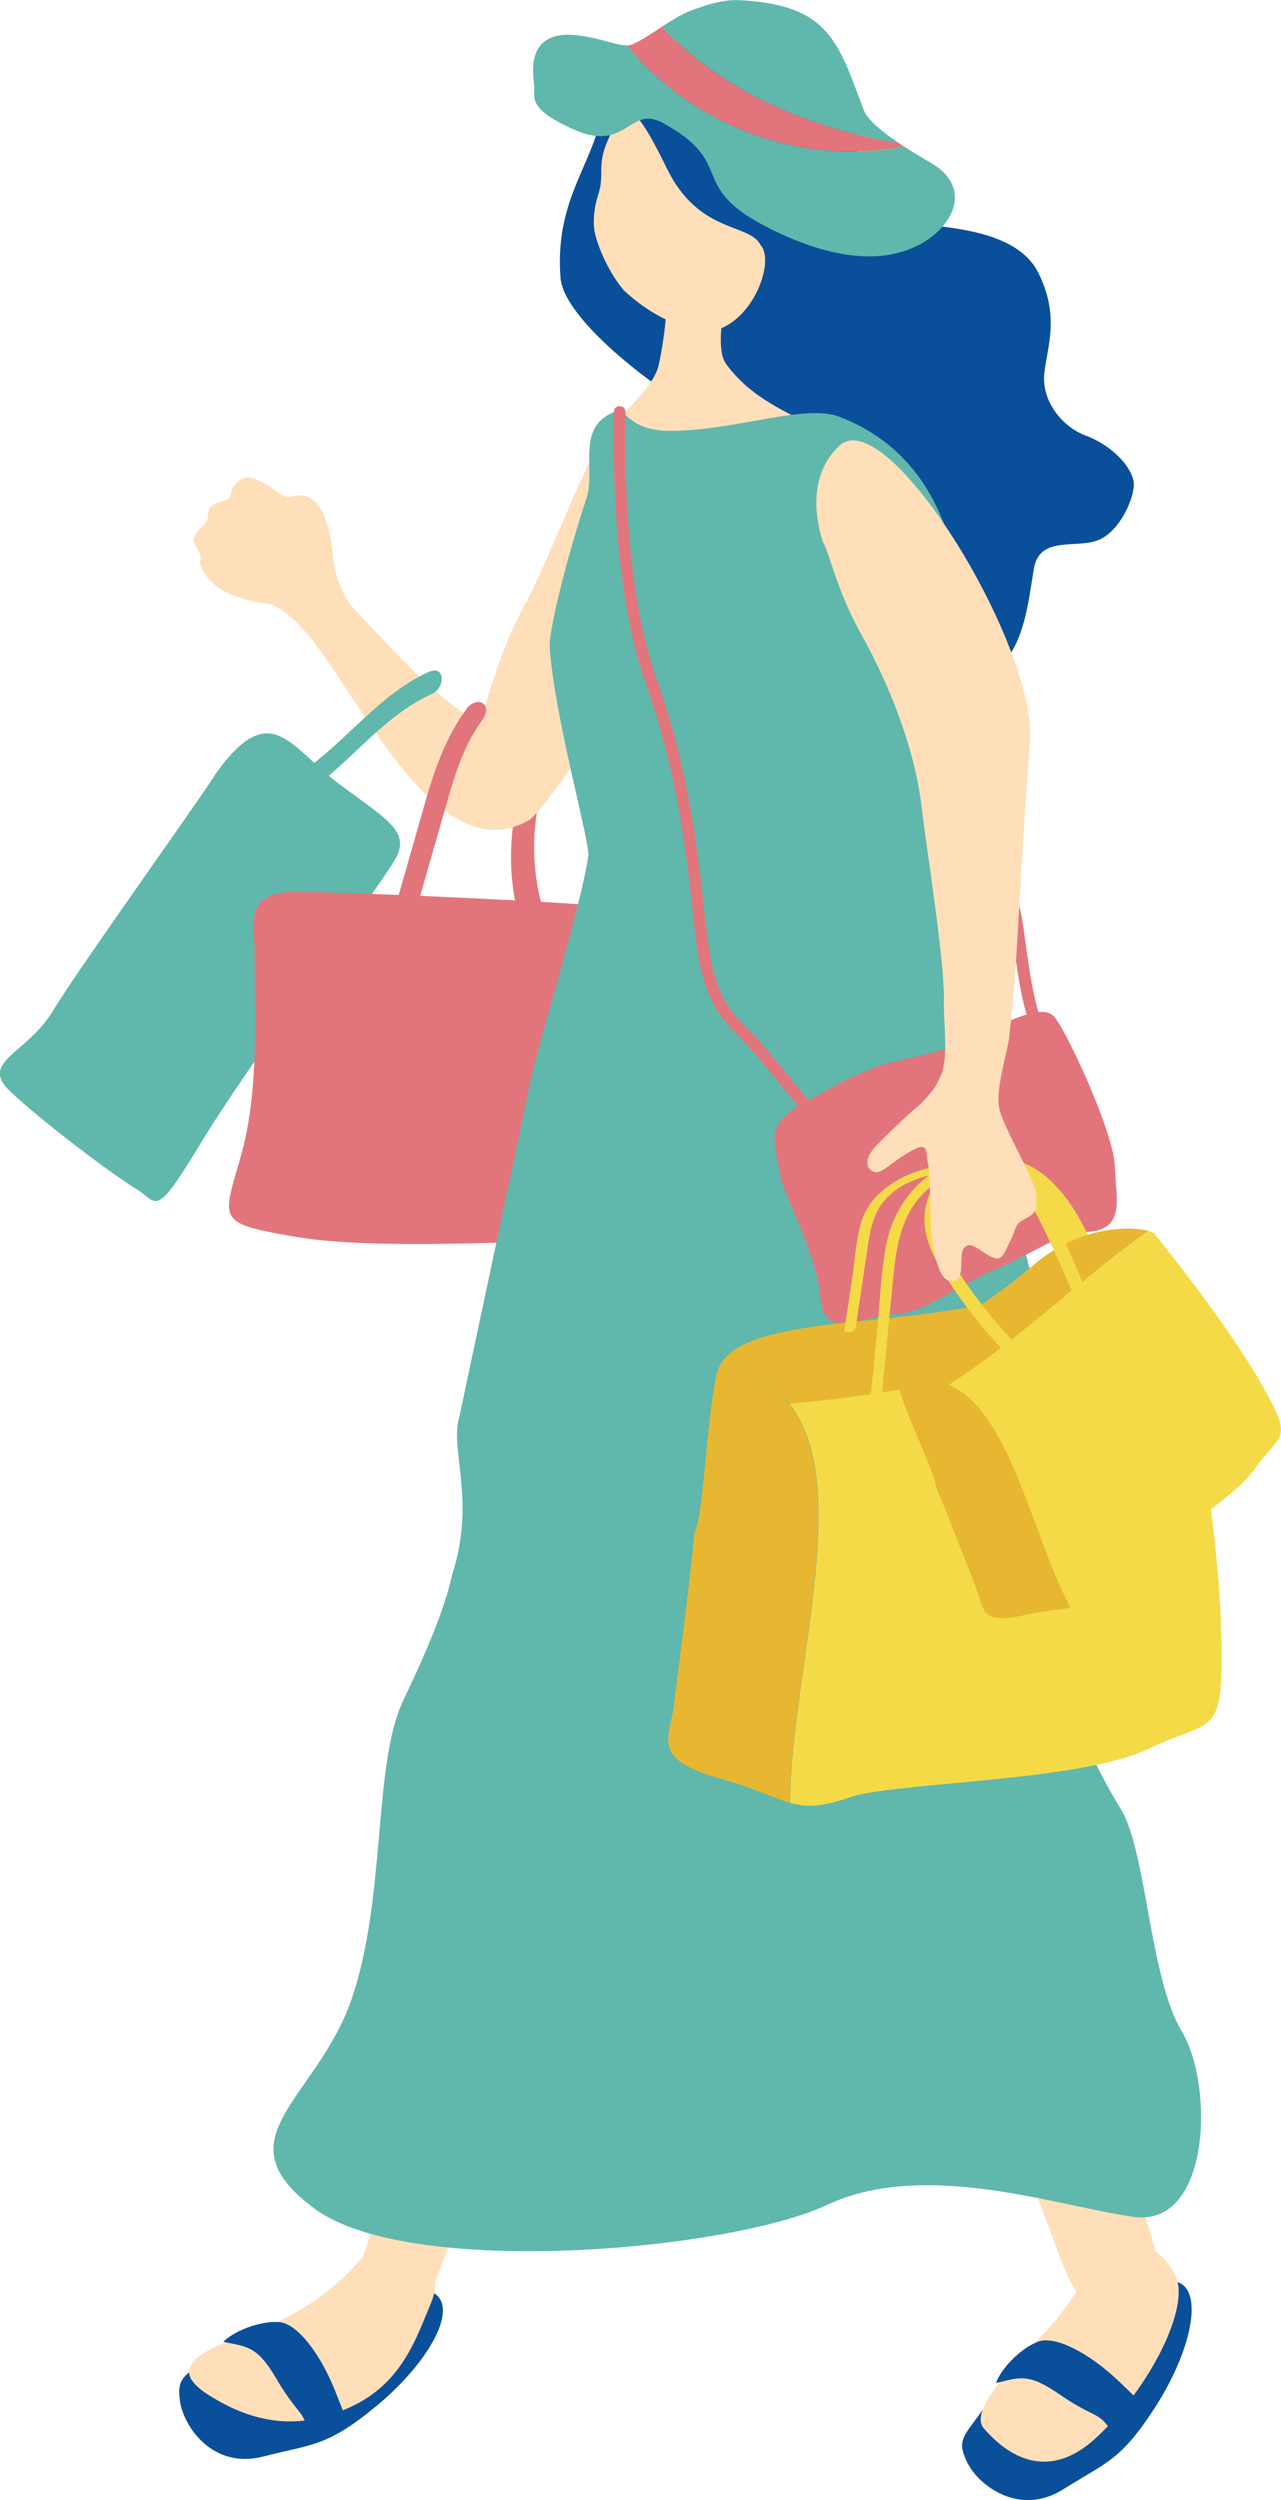 <?xml version="1.0" encoding="UTF-8"?>
<svg id="_レイヤー_2" data-name="レイヤー 2" xmlns="http://www.w3.org/2000/svg" viewBox="0 0 65.82 128.41">
  <defs>
    <style>
      .cls-1 {
        fill: #0a4f9a;
      }

      .cls-2 {
        fill: #f5da48;
      }

      .cls-3 {
        fill: #e1757b;
      }

      .cls-4 {
        fill: #e7b732;
      }

      .cls-5 {
        fill: #ffdfb9;
      }

      .cls-6 {
        fill: #60b7ac;
      }
    </style>
  </defs>
  <g id="_デザイン" data-name="デザイン">
    <g>
      <g>
        <path class="cls-3" d="M26.58,41.15c-.48,2.14-.44,4.36.22,6.45.24.77,1.37-.02,1.18-.62-.59-1.88-.71-3.9-.28-5.83.06-.29,0-.63-.36-.64-.33,0-.7.32-.77.63h0Z"/>
        <path class="cls-5" d="M31.26,22.52c-.73-.21-2.86,5.93-4.34,8.62-1.39,2.54-2.07,5.65-2.22,5.72-.76.39-3.96-2.84-5.33-4.33-.37-.4-.86-.89-1.31-1.41-.58-.7-.89-1.91-.93-2.36-.04-.54-.24-2.14-.73-2.75-.77-.97-1.4-.4-1.66-.48-.59-.19-.61-.54-1.7-.95-.64-.24-1.16.39-1.19.84-.03.45-1.16.24-1.15.95,0,.65-.51.68-.74,1.24-.11.28.46.85.34,1.13-.16.36.48,1.11.78,1.34.88.66,2.02.83,2.9.97,1.05.44,2.09,1.84,2.5,2.4,2.63,3.64,6.43,11.25,10.76,8.64,1.31-1.14,6.06-8.37,7.01-11.58,1.09-3.68-1.83-7.34-3-7.99Z"/>
        <g>
          <path class="cls-6" d="M11.11,39.7c-.7,1.16-7.02,9.96-8.38,12.2-1.35,2.25-3.81,2.62-2.22,4.14,1.59,1.52,5.29,4.3,6.45,5,1.16.7.94,1.68,3.32-2.27,2.38-3.95,9.09-13.07,9.99-14.57.9-1.5-.4-2.1-2.89-3.97-2.49-1.87-3.47-4.41-6.27-.53Z"/>
          <path class="cls-6" d="M14.15,41.62c3.18-1.33,4.96-4.6,8.08-6,.64-.29.66-1.49-.2-1.11-3.12,1.41-4.92,4.68-8.08,6-.65.27-.66,1.47.2,1.11h0Z"/>
        </g>
        <g>
          <path class="cls-3" d="M13.08,48.91c0,3.34.24,7.15-.71,10.49-.95,3.34-1.27,3.42,2.86,4.13,4.13.71,12.23.16,15.73.16s2.07-4.05,1.35-8.9c-.71-4.85.87-8.1-2.46-8.34-3.34-.24-12-.64-14.78-.64s-1.91,2.22-1.99,3.1Z"/>
          <path class="cls-3" d="M21.1,47.71c.55-1.9,1.09-3.81,1.64-5.71.5-1.75.93-3.49,2.02-4.99.17-.23.35-.64.08-.87-.26-.21-.68,0-.84.23-1.17,1.59-1.73,3.33-2.26,5.21-.58,2.04-1.17,4.08-1.75,6.13-.26.9.93.68,1.13,0h0Z"/>
        </g>
      </g>
      <g>
        <path class="cls-1" d="M36.94,2.67c1.01.08,3.18-.01,4.77.58,1.6.6,2.47,2.44,2.36,4.48-.11,2.04-.22,3.44,2.19,3.69,2.41.24,5.98.37,7.09,2.59,1.11,2.22.47,3.75.31,5.15-.16,1.4.89,2.75,2.12,3.21s2.26,1.44,2.46,2.31c.15.63-.58,2.5-1.74,3.03-1.13.52-3.09-.26-3.38,1.51s-.48,3.62-1.57,4.84-3.8,1.89-5.6,1.19c-1.81-.7-3.58-5.1-6.47-6.35-2.9-1.25-.74-6.37-2.2-6.98-2.44-1.02-8.29-5.26-8.48-7.65-.29-3.75,1.43-5.58,2-7.92.57-2.35,1.51-3.28,2.68-3.96,1.02-.6,2.91.18,3.46.29Z"/>
        <g>
          <path class="cls-1" d="M10.91,120.96c-1.4,1.08-1.85,1.08-1.66,2.38.19,1.3,1.69,3.5,4.27,2.83,2.57-.66,3.28-.49,5.85-2.62,2.57-2.13,4.14-4.84,3.02-5.71-1.12-.86-3.2-1.57-4.56-.55-1.36,1.03-6.91,3.67-6.91,3.67Z"/>
          <path class="cls-5" d="M34.22,83.76s-6.19-3.24-6.53-2.56c-.33.69-8.29,33.29-9.06,34.73,0,0,0,0,0,0-1.63,1.92-3.6,3.12-5.64,3.84-2.54.9-4.57,1.79-2.27,3.24,2.3,1.45,4.59,1.85,7.24.64,2.65-1.21,3.37-3.4,4.19-5.38.17-.4.23-.78.22-1.13,1.07-2.61,11.99-32.26,11.86-33.38Z"/>
          <path class="cls-1" d="M11.48,120.28c1.2.25,1.73.2,2.7,1.86s1.37,1.71,1.55,2.42c.18.71.71.55,1.42.15.71-.4.98.4.13-1.76-.84-2.17-2.04-3.58-2.88-3.68-.84-.1-2.26.35-2.93,1.01Z"/>
        </g>
        <g>
          <path class="cls-1" d="M50.55,123.69c-1.01,1.45-1.43,1.59-.86,2.77.57,1.18,2.67,2.81,4.93,1.4,2.25-1.42,2.97-1.47,4.77-4.28,1.8-2.81,2.47-5.88,1.14-6.36s-3.53-.52-4.51.87c-.98,1.39-5.47,5.6-5.47,5.6Z"/>
          <path class="cls-5" d="M60.39,116.86c-.31-.6-.7-1.01-1.06-1.27,0-.07,0-.13-.02-.18-.3-1.39-9.52-30.07-10.01-30.89,0,0-6.03,1.36-5.59,2.64.44,1.29,10.34,27.62,10.62,28.41.09.25.52,1.54,1,2.12-.43.59-.82,1.16-1.16,1.56-1.04,1.25-4.55,4.38-3.63,5.46.92,1.07,3.09,3.02,5.82.46,2.74-2.56,4.83-6.72,4.03-8.3Z"/>
          <path class="cls-1" d="M51.16,122.4c1.19-.28,1.65-.55,3.24.55,1.59,1.1,1.97.97,2.43,1.54.46.57.88.2,1.35-.46.47-.66,1.05-.05-.62-1.66-1.68-1.61-3.36-2.38-4.16-2.12-.81.26-1.9,1.27-2.23,2.15Z"/>
        </g>
        <path class="cls-5" d="M34.53,13.84c.19-.01,2.71,0,2.95-.03.12.42-.91,3.86-.18,4.87,2.29,3.17,6.16,2.77,8.64,6.91,2.63,4.38.86,6.48-1.38,7.16.07.18-4.09.09-6.43.1-.46,0-5.75,1.85-9.06-.97-.44-.37.74-6.35,1.27-8.28.44-1.61,3.17-3.29,3.51-4.87.29-1.36.36-2.42.38-2.6.11-.77.33-2,.31-2.29Z"/>
        <path class="cls-5" d="M39.09,12.6c.78.88-.54,4.38-2.92,4.46-1.57-.3-2.94-1.05-4.12-2.15-.9-1.07-1.45-2.56-1.52-3.16-.06-.55.02-1.18.21-1.76.44-1.35-.39-1.51,1.19-4.11.48-.79,1.41.88,2.34,2.78,1.66,3.4,4.29,2.78,4.82,3.95Z"/>
        <path class="cls-6" d="M60.73,104.35c-1.67-2.78-1.82-9.24-3.12-11.4-.66-1.1-2.76-4.55-2.34-6.72.58-3.12-.58-7.57-.29-8.09,1.21-2.72-2.83-14.63-3.93-20.83-.72-4.04-3.44-12.63-2.78-15.16,1.77-6.72,2.83-17.73-5.16-20.75-1.75-.66-5.11.66-8.48.73-2.84.06-2.22-1.66-3.58-.69-1.28.91-.48,2.83-.91,4.13-1.08,3.27-1.86,6.58-1.9,7.53.17,3.44,2.09,10.19,1.99,10.86-.43,2.81-2.58,9.67-2.94,11.43-.46,2.24-3.39,15.94-3.68,17.35-.54,1.66.88,4.29-.39,8.18-.49,2.34-2.25,5.86-2.53,6.48-1.53,3.29-.84,10.11-2.63,15.29-1.79,5.18-6.83,7.1-1.91,10.74,4.92,3.64,21.36,2.16,26.36-.19,5-2.34,11.78.06,15.73.62,3.95.56,4.15-6.74,2.49-9.51Z"/>
        <g>
          <path class="cls-3" d="M53.68,53.52c-.08,0-.17-.03-.23-.09-.71-.72-1.02-2.27-1.41-5.25-.26-1.97-.47-2.3-1.15-3.41-.28-.45-.62-1-1.07-1.82-.08-.15-.03-.33.12-.41.15-.08.33-.03.41.12.44.8.78,1.35,1.06,1.79.72,1.16.96,1.55,1.24,3.65.36,2.72.66,4.31,1.24,4.9.12.12.11.31,0,.42-.05.05-.12.08-.2.09Z"/>
          <g>
            <path class="cls-3" d="M41.79,57.5c-.08,0-.15-.02-.22-.08-.33-.3-.76-.84-1.32-1.53-.7-.87-1.57-1.95-2.52-2.9-1.65-1.64-1.86-3.59-2.1-5.85l-.08-.73c-.28-2.53-.75-6.75-2.38-11.34-1.64-4.59-1.68-11.26-1.63-13.92,0-.17.14-.3.31-.29.17,0,.3.14.29.31-.06,2.62-.01,9.2,1.59,13.7,1.66,4.65,2.13,8.92,2.41,11.47l.08.74c.24,2.23.43,4,1.93,5.48.98.97,1.86,2.07,2.57,2.95.51.64.96,1.19,1.25,1.46.12.11.13.3.02.42-.06.06-.13.09-.21.1Z"/>
            <path class="cls-3" d="M40.09,60.34c-.26-1.61-.81-2.5.88-3.48,1.68-.98,3.37-1.95,4.87-2.31,1.5-.36,2.63-.52,4.26-1.29s3.41-1.74,4.05-1.06c.63.68,3.07,5.96,3.13,7.67.07,1.72.53,3.22-1.29,3.39-1.82.17-2.5.91-4.79,1.91-2.29,1-3.66,2.27-5.27,2.33-1.62.06-3.59,1.45-3.78-.87-.19-2.32-2.04-5.59-2.07-6.3Z"/>
          </g>
        </g>
        <g>
          <path class="cls-6" d="M34.01,1.37c.5-.32,1-.63,1.38-.78.89-.35,1.79-.62,2.59-.58,4.64.22,5.09,2.17,6.4,5.64.19.49.9,1.09,1.82,1.71-4.64-.76-9.16-2.72-12.18-5.98Z"/>
          <path class="cls-3" d="M34.01,1.37c3.02,3.27,7.54,5.22,12.18,5.98.09.06.17.12.27.18-5.46,1.03-10.91-1.12-14.26-5.2.09,0,.18-.01.26-.04.38-.14.97-.53,1.56-.92Z"/>
          <path class="cls-6" d="M30.31,1.91c.92.2,1.48.43,1.89.42,3.36,4.08,8.8,6.23,14.26,5.2.43.28.89.55,1.36.83,2.15,1.24,1.19,3.2-.44,4.13-2.79,1.59-6.36,0-8-.84-4.11-2.12-1.51-3.26-5.33-5.34-1.71-.93-1.86,1.55-4.55.35-2.53-1.13-1.97-1.68-2.06-2.37-.14-1.02-.2-3.05,2.87-2.37Z"/>
        </g>
      </g>
      <g>
        <g>
          <g>
            <path class="cls-4" d="M37,70.11c-.09.17-.16.35-.2.54-.59,3.09-.6,6.85-1.12,8.11-.27,2.84-.83,6.96-1.05,8.78-.22,1.81-1.22,2.8,2.41,3.82,1.8.51,2.71.99,3.53,1.23.1-6.85,3.29-16.32-.04-20.51-.29.02-.58.05-.87.06.29-.02.58-.04.87-.06-.78-.98-1.92-1.68-3.55-1.98Z"/>
            <path class="cls-2" d="M40.59,92.59c.85.25,1.6.23,3.12-.29,2.22-.76,11.79-.8,15.23-2.45,3.43-1.65,3.95-.41,3.81-6.02-.14-5.61-1.71-14.04-1.79-14.56-.01-.08-.12-.22-.31-.4-6.64.76-13.3,2.67-20.1,3.21,3.33,4.19.13,13.66.04,20.51Z"/>
            <path class="cls-4" d="M50.94,66.9c-5.53,1.27-12.58.74-13.94,3.21,1.63.3,2.77.99,3.55,1.98,6.8-.54,13.45-2.46,20.1-3.21-1.04-.99-4.69-3.13-9.71-1.98Z"/>
          </g>
          <path class="cls-2" d="M45.25,72.26c.21-2.16.42-4.33.63-6.49.19-1.95.47-3.82,2.21-5.01,1.53-1.05,3.71-.99,5.15.2,1.4,1.16,2.29,3.12,2.82,4.81.63,2.01.78,4.13.46,6.21-.07.43.55.15.6-.16.32-2.06.19-4.17-.4-6.17-.55-1.86-1.49-3.99-3.01-5.25-1.42-1.17-3.48-1.33-5.12-.55-1.62.77-2.73,2.36-3.06,4.1-.25,1.33-.31,2.71-.43,4.05-.14,1.47-.28,2.94-.43,4.41-.04.44.57.16.6-.16h0Z"/>
          <path class="cls-2" d="M43.97,68.16c.21-1.41.42-2.81.63-4.22.19-1.27.47-2.48,2.21-3.26,1.53-.68,3.71-.65,5.15.13,1.4.75,2.29,2.03,2.82,3.13.63,1.31.78,2.69.46,4.04-.07.28.55.1.6-.1.32-1.34.19-2.71-.4-4.01-.55-1.21-1.49-2.59-3.01-3.41-1.42-.76-3.48-.87-5.12-.36-1.62.5-2.73,1.54-3.06,2.67-.25.86-.31,1.76-.43,2.64-.14.96-.28,1.91-.43,2.87-.04.28.57.1.6-.1h0Z"/>
        </g>
        <g>
          <g>
            <path class="cls-4" d="M46.17,71.09c0,.12.02.24.06.36.61,1.91,1.74,4.01,1.84,4.87.71,1.67,1.65,4.15,2.08,5.23.43,1.08.17,1.93,2.51,1.4,1.16-.26,1.82-.27,2.35-.38-2.02-3.86-3.11-10.13-6.25-11.46-.16.1-.31.2-.47.3.16-.1.31-.2.47-.3-.74-.31-1.59-.36-2.59-.03Z"/>
            <path class="cls-2" d="M55,82.58c.55-.12.97-.36,1.66-1.11,1.01-1.1,6.36-4.03,7.78-5.99,1.42-1.97,2.08-1.43.3-4.52-1.78-3.1-5.22-7.33-5.42-7.6-.03-.04-.14-.09-.29-.13-3.49,2.44-6.63,5.53-10.27,7.9,3.13,1.33,4.22,7.6,6.25,11.46Z"/>
            <path class="cls-4" d="M52.99,65.06c-2.71,2.39-6.81,4.23-6.82,6.03,1-.33,1.85-.29,2.59.03,3.64-2.37,6.78-5.46,10.27-7.9-.88-.24-3.58-.32-6.03,1.84Z"/>
          </g>
          <path class="cls-2" d="M52.77,69.61c-1.27-1.25-2.41-2.61-3.39-4.09-.96-1.44-1.99-3.29-.63-4.87.57-.66,1.53-1.08,2.41-.95.92.13,1.36,1.29,1.75,2.01.89,1.64,1.63,3.34,2.37,5.05.14.32.67-.15.55-.44-.7-1.62-1.4-3.23-2.23-4.79-.36-.67-.71-1.47-1.25-2.02-.49-.49-1.21-.52-1.86-.41-1.35.25-2.49,1.29-2.86,2.61-.43,1.53.29,2.84,1.11,4.09,1.03,1.57,2.24,3.03,3.58,4.35.24.23.7-.31.46-.55h0Z"/>
        </g>
        <path class="cls-5" d="M42.26,27.78c.38.66.72,2.51,1.95,4.72,1.68,3.01,2.85,6.25,3.17,9.13.2,1.81,1.17,7.77,1.12,9.8-.03,1.19.3,3.13-.27,4.03-.14.43-.82,1.16-1.09,1.38-.46.36-1.48,1.35-2.08,1.96-.6.61-.63,1.14-.22,1.36.42.22.81-.37,1.88-.99,1.07-.63.81-.02.97.63.16.65.05,3.78.28,4.48.23.71.37,1.59,1.02,1.51.66-.07.22-1.36.56-1.71.34-.35.64.07,1.3.43.66.36.72-.11,1.07-.8.34-.69.19-.83.77-1.12.59-.3.57-.5.56-1.11,0-.6-.8-2.01-1.4-3.27-.21-.44-.38-.83-.49-1.2-.25-1.04.4-2.88.5-3.78.48-4.31.42-6.44,1.06-15.17.34-4.96-7.37-17.47-9.8-15.16-1.54,1.46-1.26,3.59-.86,4.86Z"/>
      </g>
    </g>
  </g>
</svg>